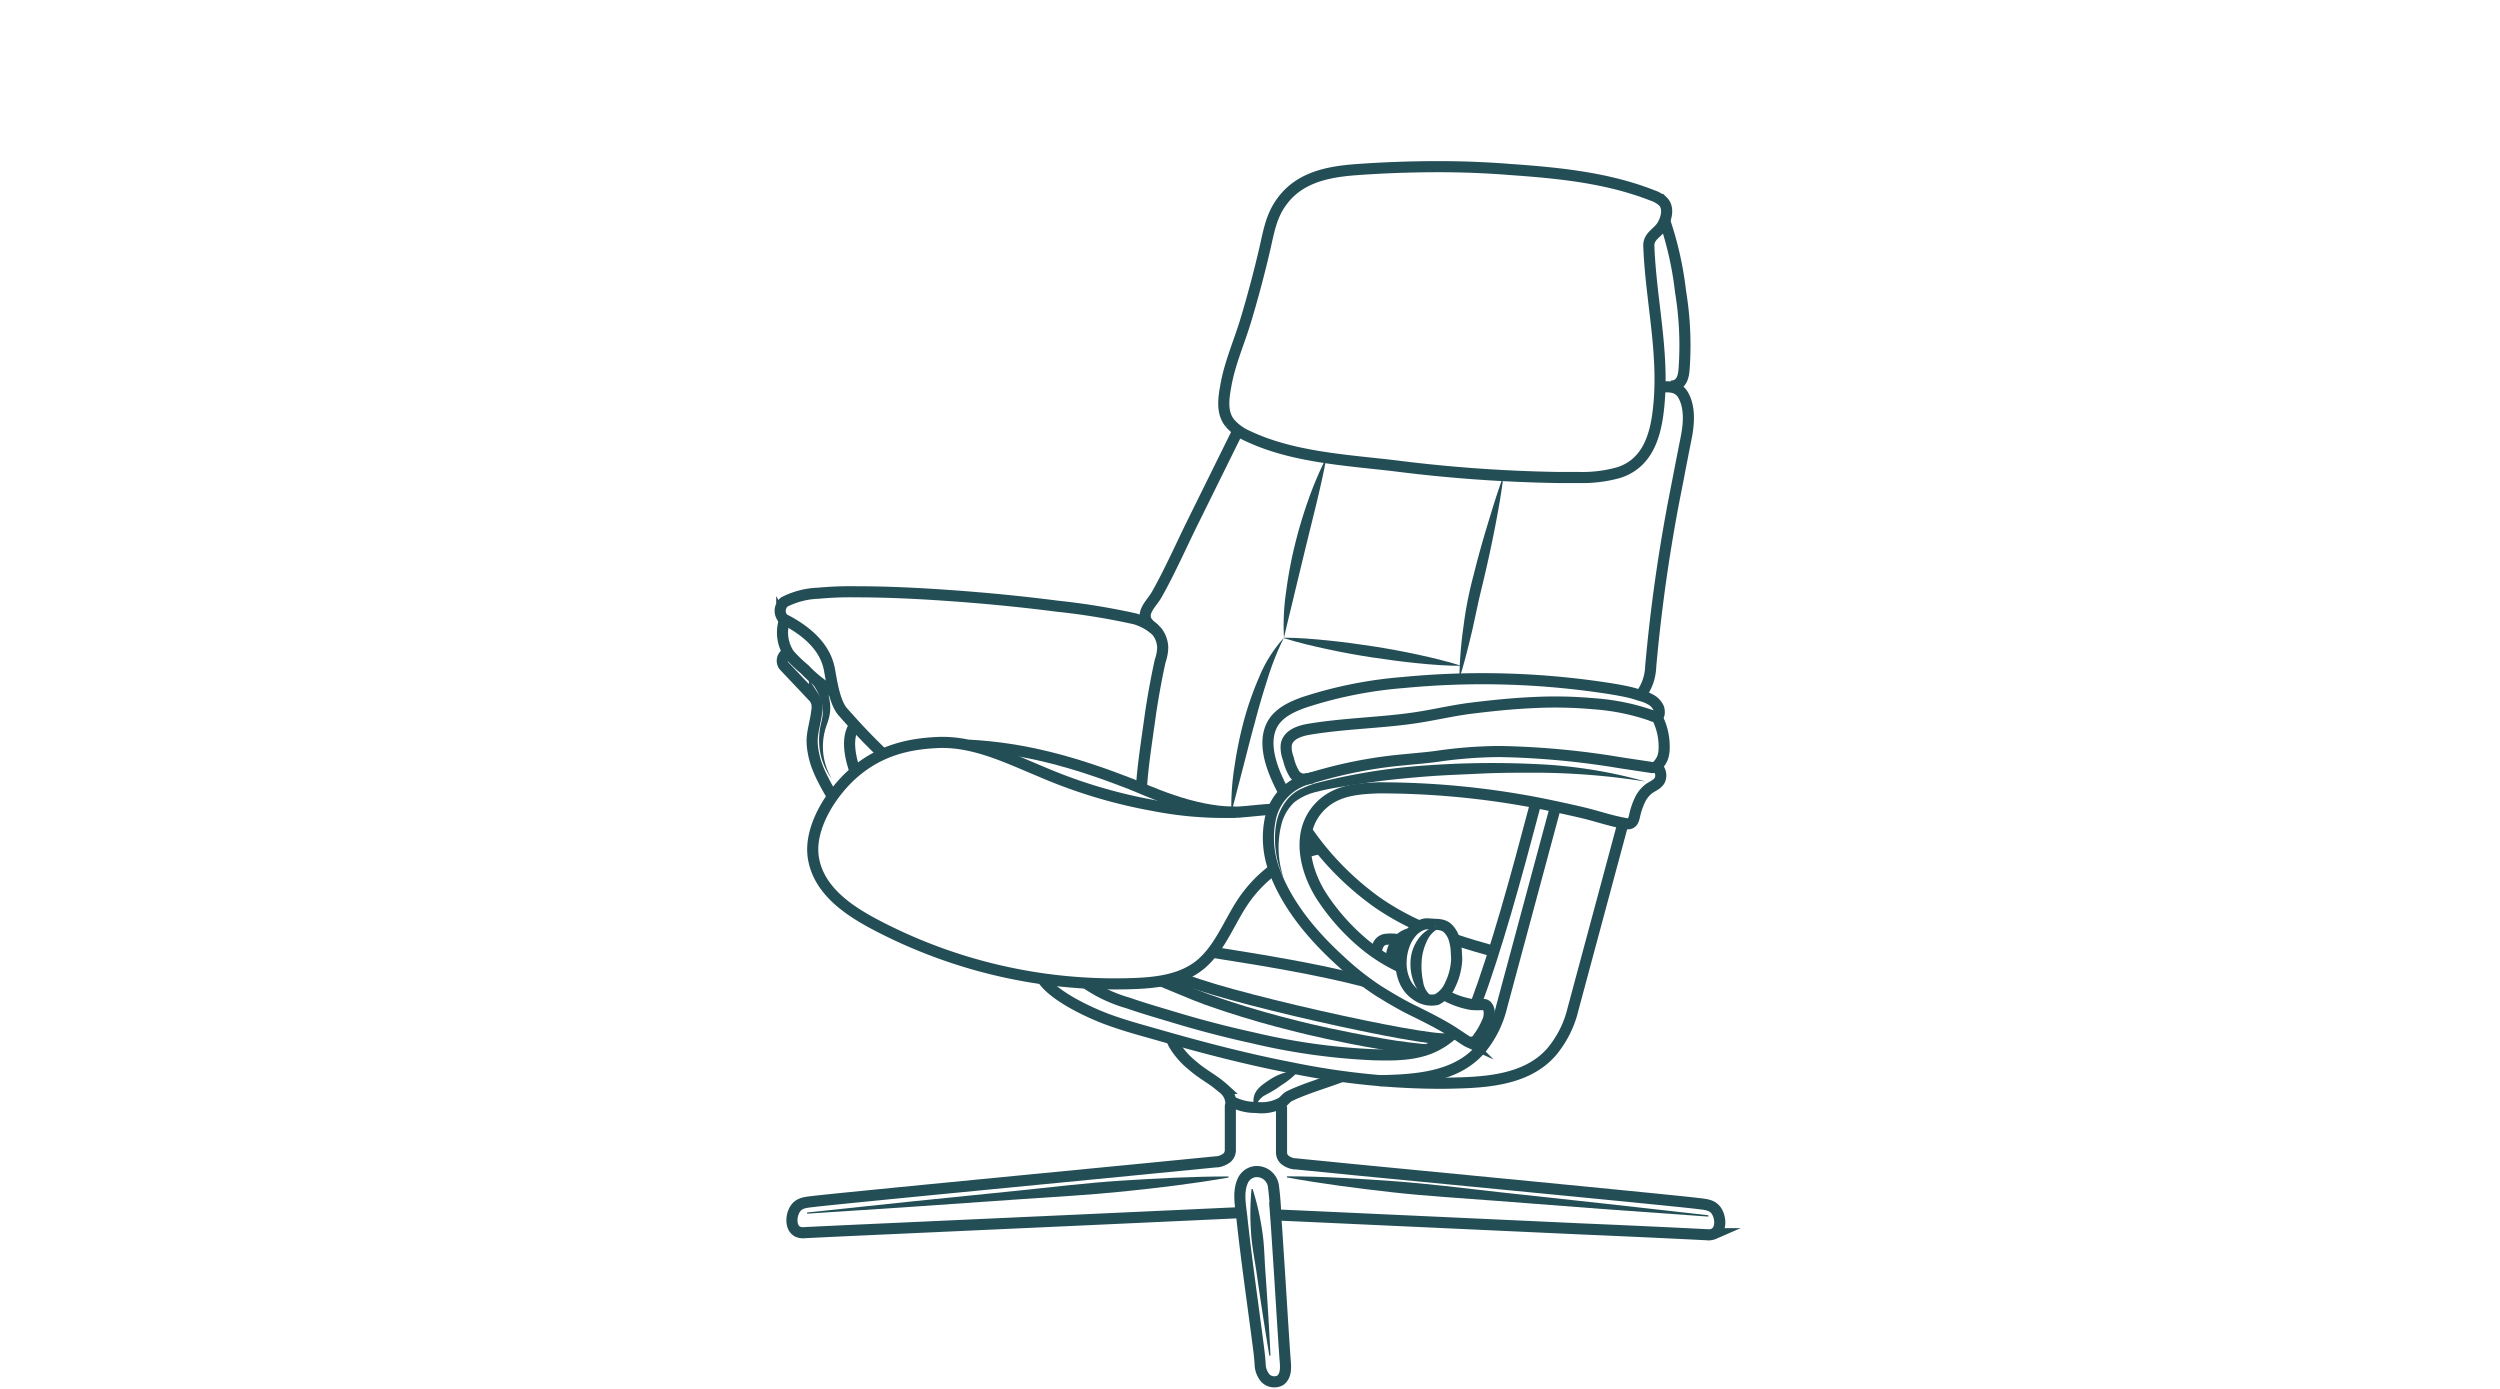 <svg id="Layer_1" data-name="Layer 1" xmlns="http://www.w3.org/2000/svg" viewBox="0 0 360 200"><defs><style>.cls-1{fill:none;stroke:#244e56;stroke-miterlimit:10;stroke-width:1.6px;}.cls-2{fill:#244e56;}</style></defs><path class="cls-1" d="M184.15,159a.77.77,0,0,1,.39.64v6.26A1.41,1.41,0,0,0,185,167a2.88,2.88,0,0,0,1.36.59l.16,0,8.45.84c6.33.62,46,4.43,49.49,4.87,1.38.17,2.46.19,3,1.66.32.89.31,2.18-.63,2.69a2,2,0,0,1-1.06.15q-8.73-.44-17.46-.81l-20.69-.95-17.86-.82-6-.27"/><path class="cls-1" d="M233.72,118.53l-7.2,26.76a15,15,0,0,1-3.11,6.2c-3.82,4.35-10.29,4.41-15.61,4.5a107.52,107.52,0,0,1-21.9-2.24c-6.14-1.18-12.5-2.83-18.52-4.55-2.67-.77-5.37-1.47-8-2.45s-7.73-3.37-9.26-5.8"/><path class="cls-1" d="M198.59,155.62c5.1-.1,11-.42,14.55-4.48a15.11,15.11,0,0,0,3.11-6.21L224,116.15"/><path class="cls-1" d="M212.51,144.64c2.94-7.89,5.69-17.85,8.65-29.06"/><path class="cls-1" d="M209.37,148.72a11.1,11.1,0,0,1-2.9,2c-2.69,1.27-5.84,1.24-8.75,1.16a92.23,92.23,0,0,1-17.26-2.42q-5.62-1.23-11.14-2.89c-2.31-.69-4.63-1.36-6.91-2.15a20.48,20.48,0,0,1-6.1-2.89"/><path class="cls-2" d="M207.48,133.53a3.83,3.83,0,0,0-2.06,2.11,7.55,7.55,0,0,0-.7,2.78,10.8,10.8,0,0,0,.22,3,3,3,0,0,0,1.67,2.31,2,2,0,0,1-1.72-.43,4.1,4.1,0,0,1-1.12-1.44,7.12,7.12,0,0,1-.65-3.48,5.93,5.93,0,0,1,1.26-3.36,4.35,4.35,0,0,1,1.37-1.19A2.36,2.36,0,0,1,207.48,133.53Z"/><path class="cls-1" d="M209.76,138.25a9.39,9.39,0,0,1-.95,3.6,4.17,4.17,0,0,1-1.91,2.08,3.59,3.59,0,0,1-2.84-.57,4.66,4.66,0,0,1-1.74-2,6.35,6.35,0,0,1-.56-2.92,7.27,7.27,0,0,1,.43-2.31,5.83,5.83,0,0,1,1-1.79,3.84,3.84,0,0,1,1.41-1.09,2.8,2.8,0,0,1,.62-.2,2.44,2.44,0,0,1,.54,0l1,.06a3.43,3.43,0,0,1,1.1.18,1.89,1.89,0,0,1,.64.41,3.61,3.61,0,0,1,.89,1.48,7.61,7.61,0,0,1,.33,2.17A8.62,8.62,0,0,1,209.76,138.25Z"/><path class="cls-1" d="M200.34,138.51a2.82,2.82,0,0,1,0-.41,3.88,3.88,0,0,1,1.12-2.77,3.17,3.17,0,0,1,1.81-.93"/><path class="cls-1" d="M198.11,137.22a5.35,5.35,0,0,1,.32-1.06,1.41,1.41,0,0,1,1-.88,6.15,6.15,0,0,1,2,.05"/><path class="cls-1" d="M113,89.23a5.61,5.61,0,0,0,.64,5,20.08,20.08,0,0,0,2.25,2.17,17.67,17.67,0,0,0,4.19,3.27"/><path class="cls-1" d="M127.17,108.6c-2.29-2.22-3.69-3.7-5.8-6.09-1.21-1.38-1.62-4.46-1.94-6.14-.6-3.14-3.11-5.3-5.77-6.8-.4-.23-.85-.37-1.09-.78a1.66,1.66,0,0,1,.38-2.11,11.73,11.73,0,0,1,4.93-1.26,50.55,50.55,0,0,1,5.5-.2c4.5,0,9,.23,13.49.55,1.21.08,2.43.18,3.64.28q5.88.49,11.73,1.24a99.68,99.68,0,0,1,11.26,1.84,8.67,8.67,0,0,1,2.78,1.47"/><path class="cls-1" d="M113.49,94a1.2,1.2,0,0,0-.57,1.91l4.36,4.61a2.75,2.75,0,0,1,.34.76,2.85,2.85,0,0,1,0,1.11c-.12,1-.28,1.57-.43,2.38a11,11,0,0,0-.24,1.67,9,9,0,0,0,.14,1.78,13.31,13.31,0,0,0,.38,1.57,16.08,16.08,0,0,0,1.06,2.48c.43.87.85,1.59,1.34,2.42"/><path class="cls-1" d="M123.15,111.13c-.7-1.95-1.15-4.26-.48-5.94a5.09,5.09,0,0,1,.4-.81"/><path class="cls-1" d="M189.07,112a7.55,7.55,0,0,0-6.07,5.58,13.45,13.45,0,0,0,.64,8.12c1.89,4.89,5.46,9.09,9.29,12.59a41,41,0,0,0,5.54,4.38c1.61,1,3.28,2,5,2.84s3.37,1.67,5,2.63c.84.5,1.64,1.06,2.46,1.6.11.07.36.23.47.28a1.22,1.22,0,0,0,1.47-.58,11,11,0,0,0,1.28-2.24,2.89,2.89,0,0,0,.28-1.63c-.07-.43-.31-.92-.78-.92a13.9,13.9,0,0,1-1.71,0,12.14,12.14,0,0,1-4-1.43"/><path class="cls-1" d="M201.67,139.26a24.19,24.19,0,0,1-5.34-3.4,31,31,0,0,1-6-6.76c-2.62-4.07-3.87-10,.38-13.54,2.21-1.81,5-2,7.76-2.11a120.39,120.39,0,0,1,22.88,2.16q3.28.65,6.53,1.41c2.06.49,4.12,1.21,6.2,1.57a1.22,1.22,0,0,0,.6,0c.56-.16.64-.9.76-1.37a9.67,9.67,0,0,1,.7-2,4.36,4.36,0,0,1,1.34-1.67c.53-.37,1.16-.58,1.51-1.17a1.65,1.65,0,0,0-.45-2"/><path class="cls-1" d="M167.24,141.27c1.14.44,4.9,2.07,6.52,2.64,2.58.91,4.59,1.54,5.38,1.78s3.77,1.16,7.81,2.15c1.64.41,6,1.45,11.76,2.44,1.47.25,2.56.48,6.7.91"/><path class="cls-2" d="M118.34,97.64a9.86,9.86,0,0,1,1.2,3.78,6.1,6.1,0,0,1-.18,2c-.17.66-.42,1.2-.56,1.77a9.08,9.08,0,0,0,1,7,9.55,9.55,0,0,1-1.59-3.36,10.06,10.06,0,0,1-.15-3.79c.09-.64.29-1.26.36-1.81a5.2,5.2,0,0,0,0-1.67,8.45,8.45,0,0,0-1.4-3.09Z"/><path class="cls-2" d="M184.85,126.46a13.32,13.32,0,0,1-1.06-7.92,7.56,7.56,0,0,1,1.88-3.75,5.52,5.52,0,0,1,1.78-1.23,14.25,14.25,0,0,1,1.93-.75,86,86,0,0,1,15.86-2.58,131.57,131.57,0,0,1,16-.2A68.91,68.91,0,0,1,237,112.55a102.49,102.49,0,0,0-15.82-1.28c-2.64,0-5.29,0-7.93.13s-5.29.21-7.92.42-5.26.46-7.87.82c-1.31.18-2.62.37-3.92.59s-2.6.43-3.84.77a8.23,8.23,0,0,0-3.34,1.54,6.63,6.63,0,0,0-1.84,3.19A13.7,13.7,0,0,0,184.85,126.46Z"/><path class="cls-1" d="M168.71,149.57a5.37,5.37,0,0,0,.32.78,11.3,11.3,0,0,0,2.71,3.1c1.38,1.23,3.06,2.05,4.42,3.28a3.06,3.06,0,0,1,.9,1.19,2.56,2.56,0,0,1,.1.34.59.59,0,0,0,.29.41,7.31,7.31,0,0,0,3.44.8,6,6,0,0,0,3.67-.69c.53-.39.64-.72,1.24-1,2.3-1.09,5.14-1.89,7.51-2.8"/><path class="cls-1" d="M177.55,158.69a.75.75,0,0,0-.38.65v6.26a1.46,1.46,0,0,1-.49,1.12,2.9,2.9,0,0,1-1.37.58l-.15,0-8.46.83c-6.32.63-45.95,4.44-49.48,4.87-1.39.17-2.47.19-3,1.67-.31.88-.3,2.18.64,2.69a2,2,0,0,0,1.05.14c5.82-.29,11.65-.54,17.47-.81l20.68-.94,17.86-.82,6.7-.31"/><path class="cls-2" d="M180.71,159.46A2.4,2.4,0,0,1,181,157a4.31,4.31,0,0,1,.9-.87c.29-.22.59-.43.91-.64s.65-.4,1-.57.7-.29,1.06-.41a8.13,8.13,0,0,1,2.26-.48,8.78,8.78,0,0,1-1.66,1.58c-.28.23-.59.42-.89.62s-.59.42-.89.61-.62.38-.95.56-.6.32-.85.47A3.67,3.67,0,0,0,180.71,159.46Z"/><path class="cls-1" d="M180.8,168.71a2.25,2.25,0,0,0-1.89,1.45c-.66,1.57-.27,3.47-.09,5.09.66,6.17,1.57,12.33,2.36,18.49.12.89.22,1.75.28,2.65a3.23,3.23,0,0,0,.76,2.07,1.81,1.81,0,0,0,2.15.3c1-.76.73-2.24.66-3.32-.36-5.16-.65-10.33-1-15.5-.1-1.58-.2-3.16-.32-4.74a43.58,43.58,0,0,0-.34-4.43A2.43,2.43,0,0,0,180.8,168.71Z"/><path class="cls-2" d="M116.22,174.6,131.36,173l15.16-1.54c5-.52,10.09-1.14,15.15-1.46s10.14-.59,15.24-.59v.16c-5,.87-10.06,1.48-15.11,2s-10.12.79-15.18,1.14l-15.2,1.06-15.2,1Z"/><path class="cls-2" d="M182.79,195.23c-.67-4-1.27-7.95-1.84-11.93-.29-2-.71-4-.81-6a37.47,37.47,0,0,1,.08-6.08h.16a38.39,38.39,0,0,1,1.36,5.92c.33,2,.33,4,.48,6,.28,4,.54,8,.73,12.06Z"/><path class="cls-2" d="M246,175.19l-15.2-1.09-15.2-1.17c-5.07-.39-10.14-.68-15.19-1.25s-10.09-1.22-15.1-2.13v-.16c5.1,0,10.17.33,15.24.69s10.11,1,15.16,1.57l15.15,1.65L246,175Z"/><path class="cls-1" d="M207.14,24q-6,0-12,.44c-4,.31-8,1.13-10.5,4.51-1.59,2.11-1.93,4.38-2.51,6.89q-1.2,5.17-2.73,10.26c-.92,3.07-2.28,6.12-2.85,9.28-.34,1.85-.71,4,.56,5.55a7.15,7.15,0,0,0,2.53,1.84c6.44,3.07,14.21,3.48,21.18,4.3a212.88,212.88,0,0,0,23.53,1.69c1,0,2,0,3.07,0a19.27,19.27,0,0,0,5.72-.72c3.81-1.25,5.08-4.72,5.58-8.33,1.05-7.65-.7-15-1.2-22.56-.05-.73-.07-1.33-.09-1.72-.06-1.35,1.15-1.83,1.81-2.76s1.2-2.68.23-3.65a4.27,4.27,0,0,0-1.52-.88c-6.51-2.56-13.54-3.24-20.45-3.73Q212.34,24,207.14,24Z"/><path class="cls-1" d="M178.27,62l-6.69,13.55c-1.09,2.22-2.12,4.48-3.23,6.69q-.84,1.71-1.77,3.36c-.54,1-1.83,2.12-1.66,3.3.13.9,1.08,1.39,1.64,2a3.87,3.87,0,0,1,.87,2.37,6.47,6.47,0,0,1-.37,1.93c-.54,2.45-1,5-1.37,7.45-.42,3.13-1.17,7.76-1.33,10.92"/><path class="cls-1" d="M239,55.77c1.34-.15,2.68-.17,3.41,1.18,1,1.8.78,4.21.39,6.15-.51,2.55-1,5.11-1.5,7.67A241.37,241.37,0,0,0,237.7,96a7.2,7.2,0,0,1-1.55,4.24"/><path class="cls-1" d="M239.72,31.81A48.73,48.73,0,0,1,242,42a47.57,47.57,0,0,1,.52,11c-.06.84-.17,2.6-1.93,2.6"/><path class="cls-2" d="M191,65.87c-.39,2.22-.9,4.39-1.41,6.55L188,78.89l-1.56,6.46c-.5,2.16-1.07,4.32-1.55,6.51a33.64,33.64,0,0,1,.32-6.73,62.2,62.2,0,0,1,1.24-6.62,66.07,66.07,0,0,1,1.92-6.44A50.8,50.8,0,0,1,191,65.87Z"/><path class="cls-2" d="M184.87,91.86a39.89,39.89,0,0,0-2.4,6.09q-1,3.1-1.82,6.27c-.59,2.1-1.1,4.22-1.66,6.34L177.32,117a35.93,35.93,0,0,1,.45-6.64,58.23,58.23,0,0,1,1.33-6.51,45.64,45.64,0,0,1,2.2-6.3A19.21,19.21,0,0,1,184.87,91.86Z"/><path class="cls-2" d="M210.45,95.88c-2.18,0-4.34-.17-6.49-.39s-4.29-.51-6.42-.83-4.26-.72-6.37-1.17-4.22-.95-6.3-1.6v-.06c2.18,0,4.34.19,6.49.41s4.29.51,6.42.84,4.25.72,6.37,1.18S208.37,95.22,210.45,95.88Z"/><path class="cls-2" d="M216.51,68.48c-.31,2.5-.75,5-1.22,7.41s-1,4.89-1.58,7.32c-.28,1.22-.59,2.41-.85,3.61l-.79,3.65c-.57,2.42-1.16,4.85-1.92,7.25a58.77,58.77,0,0,1,.59-7.5,54.69,54.69,0,0,1,1.45-7.38c.6-2.43,1.27-4.83,2-7.23S215.63,70.83,216.51,68.48Z"/><path class="cls-1" d="M174.63,137.13c7.24,1.15,14.83,2.36,22,4.22"/><path class="cls-1" d="M208.38,149.57c-3,.52-33.59-6.28-38.68-8.92"/><path class="cls-1" d="M190.13,122.2a12.49,12.49,0,0,0-2.14.56"/><path class="cls-1" d="M183.33,116.53c-1.79.08-3.6.35-5.41.43a52.51,52.51,0,0,1-11.67-.94,73.72,73.72,0,0,1-16.3-4.89c-4.82-2-9.71-4.43-14.9-4.21-4.41.19-8.2,1.21-11.65,4s-7,8.14-6.27,12.63,4.7,7.33,8.55,9.4a74,74,0,0,0,37.64,8.68c3.41-.13,7-.58,9.66-2.83,2.89-2.49,4.17-6.43,6.36-9.47a19.28,19.28,0,0,1,4.11-4.16"/><path class="cls-1" d="M139.59,107.31c7.79.43,14.79,2.29,23.27,5.59,2.14.83,8.69,4.06,15.06,4.06"/><path class="cls-1" d="M238.63,103.3a9.26,9.26,0,0,1,1,4.68,4,4,0,0,1-.25,1.22,3.38,3.38,0,0,1-.67,1,1.29,1.29,0,0,1-.21.19,1,1,0,0,1-.64.13l-4.58-.69A116.89,116.89,0,0,0,216,108.22a64.74,64.74,0,0,0-9,.68c-1.36.2-3.48.37-4.84.51a65,65,0,0,0-11.19,2c-1,.26-1.57.45-2.57.72l-.21,0a1.62,1.62,0,0,1-1.81-.71,7.15,7.15,0,0,1-.85-2.15,4.45,4.45,0,0,1-.32-1.9c.15-1.61,2.07-2.16,3.3-2.36,5.23-.86,10.1-.9,15.09-1.62,2.71-.39,5.2-1,7.92-1.37l.66-.08c2.86-.35,5.74-.64,8.63-.77a61.14,61.14,0,0,1,8.56.16,32.32,32.32,0,0,1,8.33,1.66,1.79,1.79,0,0,0,.95.21c.4-.12.29-1,.19-1.24a2.61,2.61,0,0,0-1.09-1.19,5.44,5.44,0,0,0-1.41-.58c-.47-.14-.94-.31-1.42-.43-1.06-.26-2.14-.45-3.22-.62a118.68,118.68,0,0,0-29.59-.86,61.46,61.46,0,0,0-14.24,2.83c-1.8.63-3.69,1.49-4.63,3.15-1.66,3,.19,7.14,1.64,9.85"/><path class="cls-1" d="M215.12,137c-1.91-.53-3.79-1.08-5.65-1.71"/><path class="cls-1" d="M188.16,119.59A41.7,41.7,0,0,0,198.4,130a38.47,38.47,0,0,0,6.09,3.4"/></svg>
